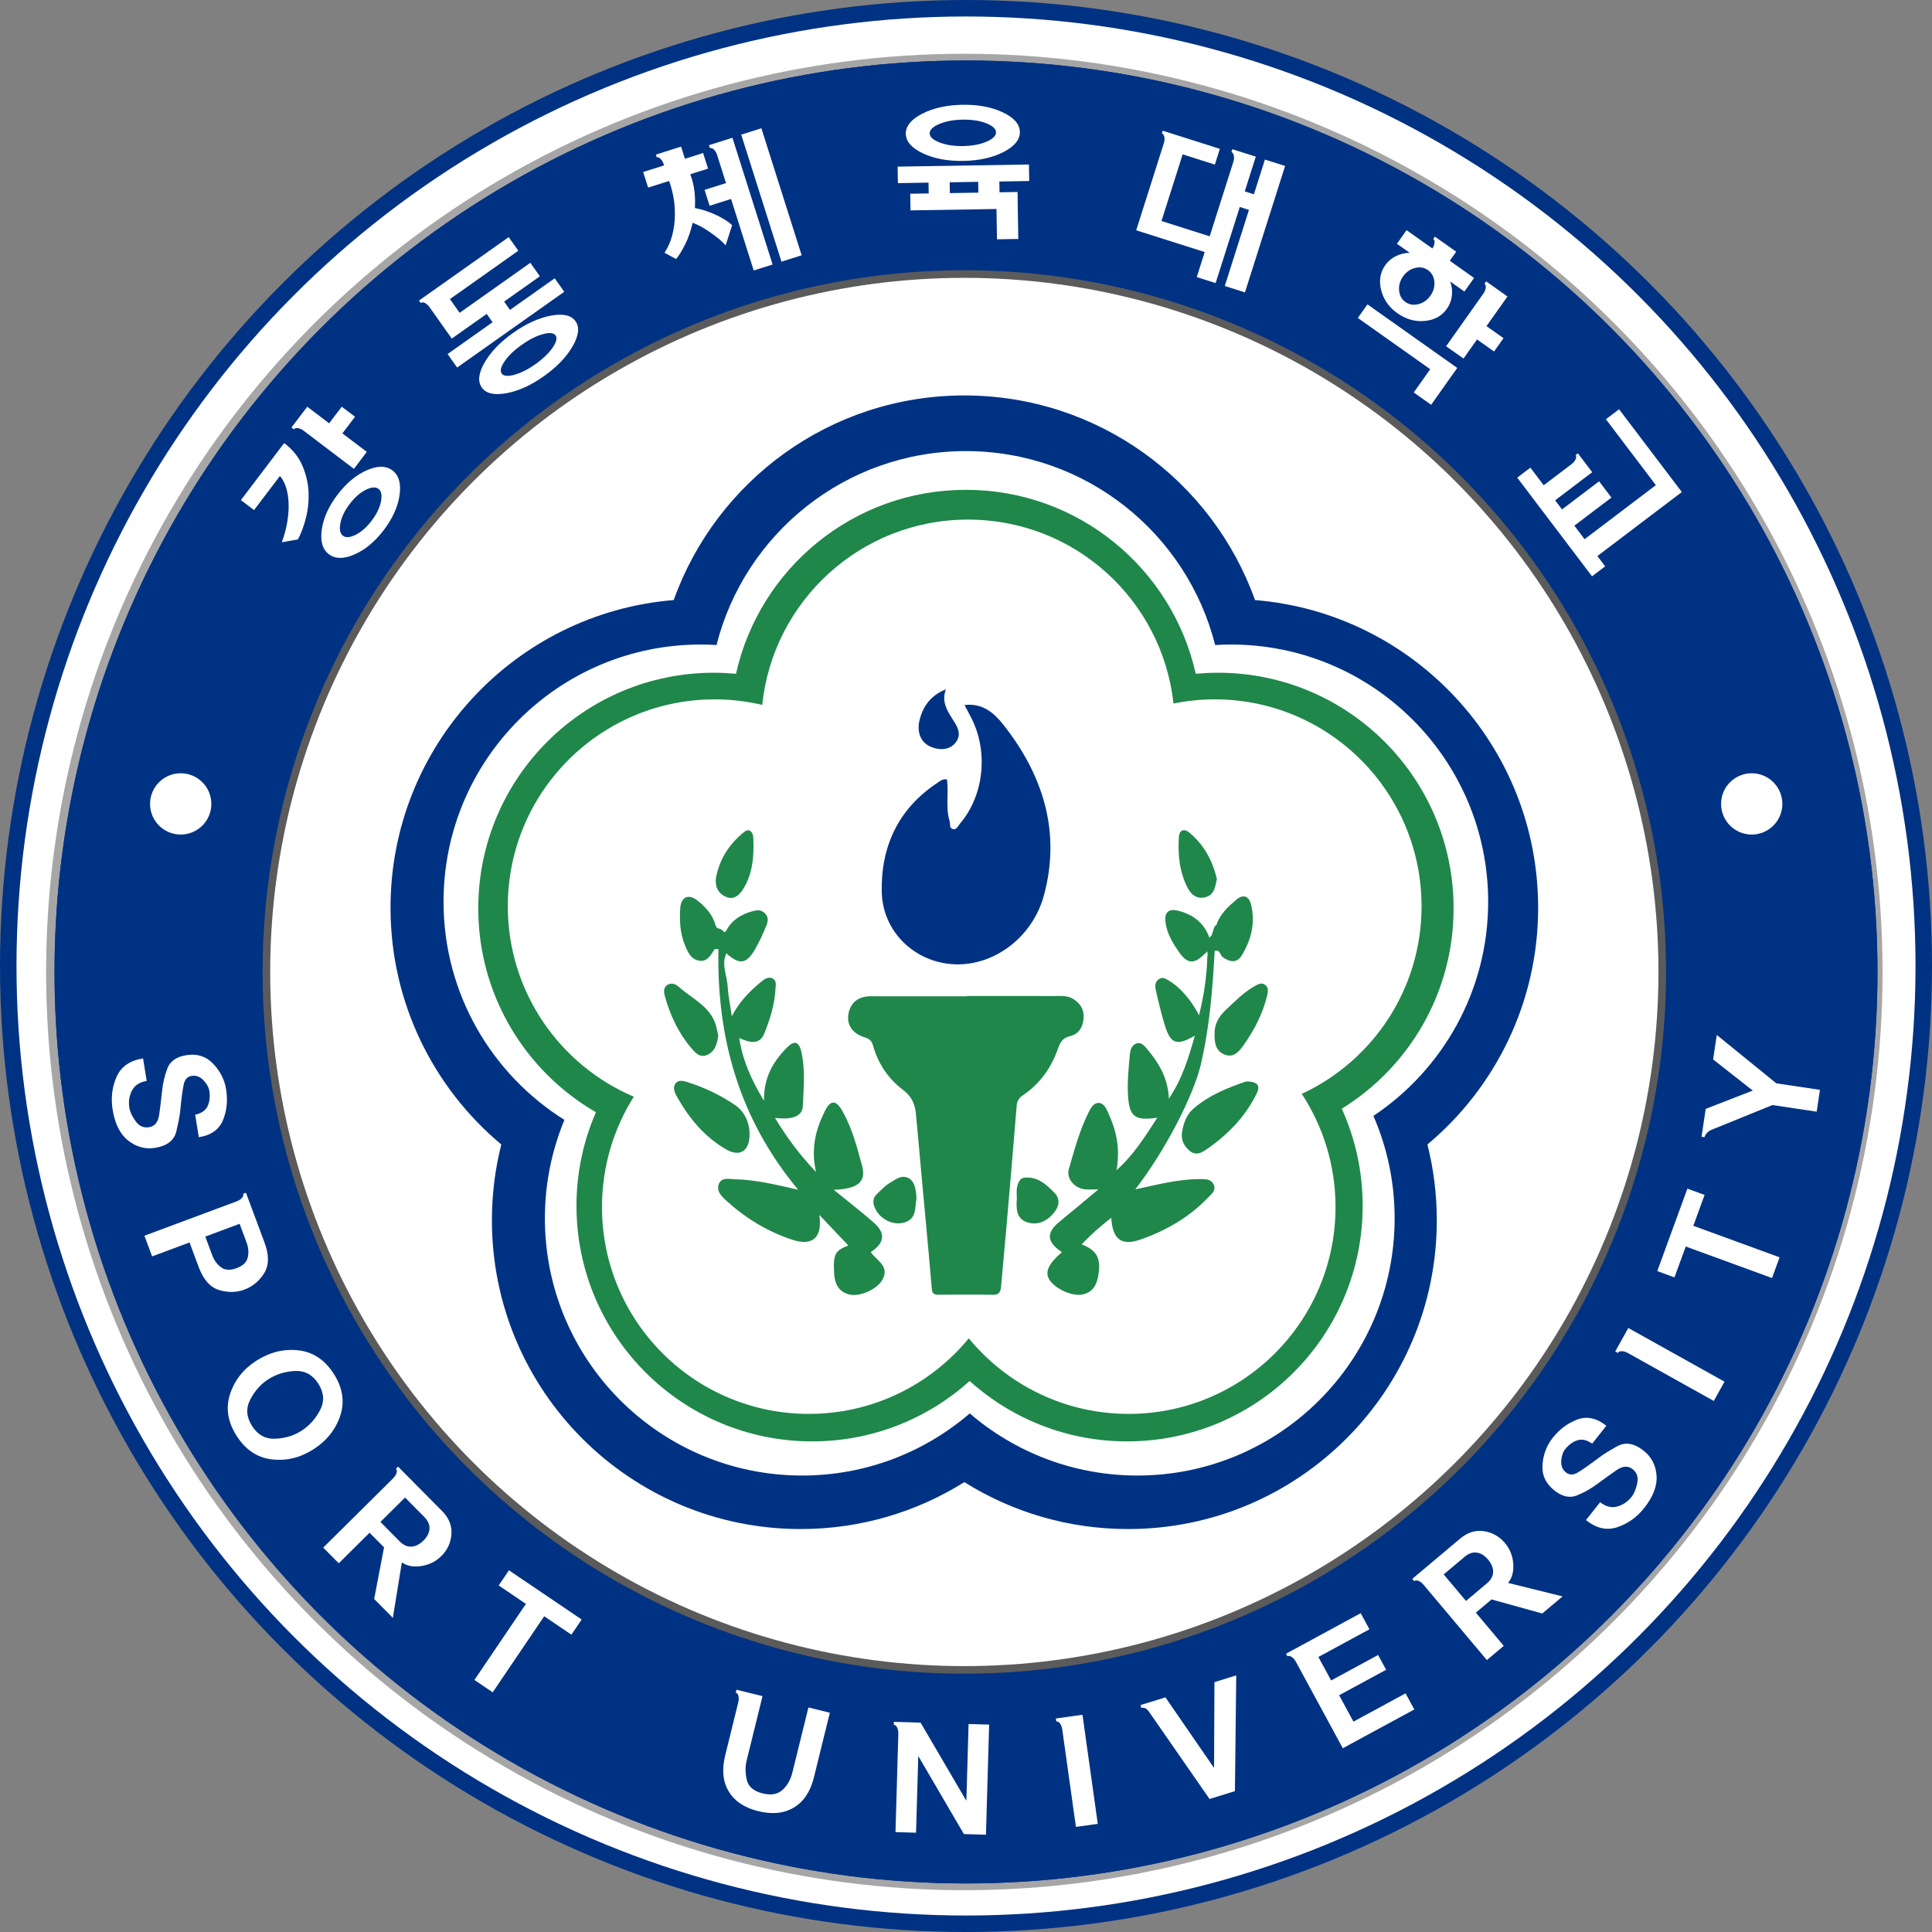 <?xml version="1.0" encoding="UTF-8"?><svg id="_이어_2" xmlns="http://www.w3.org/2000/svg" viewBox="0 0 514.917 514.917"><rect x="0" y="0" width="514.917" height="514.917" fill="#808080" stroke="none"/><g id="_이어_1-2"><circle cx="257.459" cy="257.459" r="257.459" style="fill:#003283;"/><circle cx="257.459" cy="257.459" r="253.064" style="fill:#fff;"/><circle cx="257.014" cy="259.051" r="244.725" style="fill:#a6a6a6;"/><circle cx="257.459" cy="259.051" r="242.926" style="fill:#003283;"/><circle cx="257.459" cy="259.051" r="242.926" style="fill:#003283;"/><circle cx="257.014" cy="259.051" r="187.026" style="fill:#5b5b5b;"/><circle cx="257.014" cy="259.051" r="185" style="fill:#fff;"/><g><path d="M409.947,241.932c0-43.156-33.193-78.549-75.459-82.003-11.378-31.804-41.785-54.535-77.47-54.535s-66.082,22.731-77.461,54.535c-42.266,3.454-75.476,38.847-75.476,82.003,0,25.339,11.485,48.017,29.525,63.1-1.639,6.455-2.502,13.24-2.502,20.202,0,45.444,36.835,82.288,82.288,82.288,16.027,0,30.985-4.576,43.628-12.509,12.643,7.932,27.584,12.509,43.637,12.509,45.435,0,82.28-36.843,82.28-82.288,0-6.961-.865-13.746-2.503-20.202,18.031-15.083,29.516-37.76,29.516-63.1h0Z" style="fill:#fff; fill-rule:evenodd;"/><path d="M409.947,241.932c0-43.156-33.193-78.549-75.459-82.003-11.378-31.804-41.785-54.535-77.47-54.535s-66.082,22.731-77.461,54.535c-42.266,3.454-75.476,38.847-75.476,82.003,0,25.339,11.485,48.017,29.525,63.1-1.639,6.455-2.502,13.24-2.502,20.202,0,45.444,36.835,82.288,82.288,82.288,16.027,0,30.985-4.576,43.628-12.509,12.643,7.932,27.584,12.509,43.637,12.509,45.435,0,82.28-36.843,82.28-82.288,0-6.961-.865-13.746-2.503-20.202,18.031-15.083,29.516-37.76,29.516-63.1h0Zm-43.903,55.479c3.642,8.369,5.654,17.584,5.654,27.288,0,37.876-30.691,68.559-68.558,68.559-17.06,0-32.685-6.242-44.679-16.552-12.002,10.31-27.61,16.552-44.678,16.552-37.876,0-68.558-30.682-68.558-68.559,0-9.285,1.861-18.136,5.2-26.229-19.339-12.137-32.214-33.621-32.214-58.133,0-37.867,30.682-68.558,68.55-68.558,1.425,0,2.813,.027,4.202,.143,7.514-29.712,34.421-51.694,66.456-51.694s58.933,21.982,66.447,51.694c1.389-.116,2.805-.143,4.203-.143,37.867,0,68.558,30.691,68.558,68.558,0,23.791-12.162,44.777-30.584,57.073h0Z" style="fill:#003283; fill-rule:evenodd;"/><path d="M387.411,242.093c0-34.698-28.099-62.797-62.797-62.797-1.977,0-3.979,.116-5.929,.276-6.26-28.073-31.323-49.023-61.265-49.023s-55.007,20.951-61.258,49.023c-1.941-.16-3.917-.276-5.894-.276-34.698,0-62.798,28.099-62.798,62.797,0,23.204,12.599,43.467,31.358,54.34-3.329,7.657-5.181,16.054-5.181,24.929,0,34.697,28.135,62.797,62.806,62.797,16.134,0,30.851-6.099,41.981-16.088,11.121,9.99,25.838,16.088,41.972,16.088,34.67,0,62.771-28.1,62.771-62.797,0-9.206-1.977-17.967-5.566-25.873,17.897-11.05,29.8-30.825,29.8-53.396h0Zm-40.457,49.442c5.681,8.681,8.992,19.036,8.992,30.166,0,30.451-24.681,55.131-55.122,55.131-17.193,0-32.508-7.844-42.622-20.139-10.115,12.295-25.447,20.139-42.613,20.139-30.468,0-55.149-24.68-55.149-55.131,0-10.801,3.116-20.897,8.485-29.409-19.731-8.379-33.585-27.967-33.585-50.751,0-30.468,24.681-55.149,55.149-55.149,4.336,0,8.584,.525,12.661,1.478,2.867-27.744,26.319-49.389,54.829-49.389s51.747,21.449,54.784,49.023c3.562-.721,7.229-1.113,10.987-1.113,30.441,0,55.123,24.681,55.123,55.149,0,22.144-13.052,41.234-31.918,49.994h0Z" style="fill:#1f874a; fill-rule:evenodd;"/></g><g><path d="M257.735,265.451c7.756,0,15.511-.014,23.267,.011,1.693,.005,3.488-.186,4.988,.749,1.824,1.136,2.974,2.734,2.816,5.082-.164,2.424-1.293,4.31-3.568,4.839-2.107,.489-2.688,1.728-3.312,3.482-1.786,5.022-4.751,9.224-9.247,12.253-.95,.64-1.604,1.437-1.709,2.756-.879,10.973-1.83,21.94-2.78,32.908-.441,5.09-.948,10.173-1.378,15.264-.119,1.411-.427,2.326-2.182,2.292-4.789-.091-9.58-.05-14.37-.017-1.173,.008-1.801-.166-1.922-1.618-.835-9.953-1.791-19.896-2.701-29.843-.507-5.539-.982-11.081-1.509-16.618-.249-2.616-1.081-4.742-3.43-6.494-3.985-2.972-6.691-7.063-8.043-11.908-.35-1.254-.955-1.721-2.22-2.117-2.851-.892-4.8-2.962-4.33-6.078,.475-3.144,2.616-4.877,5.972-4.869,8.552,.02,17.104,.007,25.657,.007v-.078Z" style="fill:#1f874a;"/><path d="M252.376,207.741c.531,3.657-.409,7.436,.706,11.063,.225,.732-.111,1.806,.759,2.12,1.099,.397,1.494-.809,2.013-1.416,6.446-7.536,7.635-19.339,2.919-28.362-.513-.982-1.035-1.96-1.707-3.231,4.858-.637,7.994,2.268,10.286,5.158,10.676,13.465,15.486,28.738,10.838,45.683-2.76,10.061-11.591,17.515-21.44,18.214-11.337,.805-21.529-7.602-21.748-19.357-.224-12.051,4.429-22.073,14.789-28.938,.698-.463,1.409-1.157,2.583-.934Z" style="fill:#003283;"/><path d="M322.321,249.904l.646-.642c2.047,1.066,1.486,2.608,.764,4.179-.539,10.192-1.358,20.333-3.702,30.324-1.864,7.946-9.177,22.503-17.454,33.226,5.735-1.215,11.289-2.719,17.078-2.73,1.516-.003,3.142-.107,3.845,1.509,.669,1.541-.678,2.528-1.588,3.474-5.056,5.26-11.25,8.798-18.059,11.156-5.01,1.736-7.353-.163-7.673-5.826-2.868,2.218-5.473,4.504-7.878,7.079,3.776,1.472,5.03,3.393,4.537,7.464-.337,2.78-1.23,5.384-4.565,5.916-2.934,.468-7.522-1.82-8.759-4.273-.987-1.956,.082-4.099,3.507-7.026-4.105-2.763-4.257-5.18-.58-8.174,3.242-2.639,6.432-5.341,10.301-8.562-1.669,0-2.604,.071-3.524-.013-2.799-.256-5.087-2.863-4.348-5.407,1.477-5.084,2.827-10.237,5.214-15.005,.59-1.178,1.287-2.687,2.829-2.607,1.338,.069,1.921,1.487,2.437,2.603,2.158,4.665,3.273,9.528,2.225,15.315,4.736-4.229,7.591-8.994,10.87-13.983-6.121,.871-7.49-.334-7.816-6.126-.199-3.541,.172-7.046,.484-10.56,.117-1.317,.444-2.602,1.727-3.093,1.267-.485,2.136,.571,2.859,1.431,3.099,3.69,5.583,7.678,5.838,13.26,3.584-5.32,5.23-10.877,6.915-16.788-4.902,2.827-6.49,2.227-8.054-2.922-.917-3.018-1.65-6.095-2.342-9.174-.245-1.087-.294-2.332,.926-3.04,1.067-.62,1.879,.095,2.748,.595,2.652,1.527,5.857,5.163,7.84,9.106,1.308-5.338,2.09-10.456,2.207-15.676,.342-1.061-.514-2.026-.257-3.083,.054-.731,.243-1.408,.802-1.929Z" style="fill:#1f874a;"/><path d="M197.016,276.666c.887,5.854,3.215,11.128,6.607,16.729-.118-6.196,2.456-10.531,6.197-14.275,1.753-1.755,3.074-1.685,3.725,1.095,1.136,4.852,.636,9.754,.419,14.608-.121,2.709-2.839,3.698-7.424,3.111,3.166,5.213,6.57,9.853,10.957,14.421-1.438-6.113-.122-11.311,2.336-16.213,1.556-3.104,3.004-2.989,4.703,.005,2.586,4.558,3.888,9.617,5.235,14.593,1.156,4.27-1.178,6.148-7.557,6.365,3.765,3.072,7.303,5.805,10.66,8.743,3.239,2.835,2.908,5.409-.792,7.855,1.481,2.269,5.137,3.689,3.099,7.363-1.428,2.574-6.08,4.66-8.903,3.922-2.805-.734-3.832-2.91-3.972-5.649-.26-5.092,.212-6.007,3.795-7.397-2.474-2.609-5.008-5.28-7.735-8.155,.867,5.983-1.717,8.42-7.156,6.646-6.635-2.164-12.525-5.782-17.702-10.487-1.278-1.162-2.636-2.579-1.915-4.407,.744-1.888,2.74-1.269,4.255-1.24,5.44,.104,10.706,1.377,16.871,2.792-15.75-18.955-21.74-40.551-21.236-64.11-.646,0-.979-.082-1.04,.012-.987,1.527-1.91,3.39-4.054,3.059-2.249-.348-3.086-2.27-3.885-4.261-1.27-3.166-1.416-6.418-1.21-9.705,.192-3.063,2.209-3.965,4.623-2.055,2.156,1.706,4.055,3.83,4.766,6.483,.327,1.221,1.122,.811,1.587,1.273,.719,2.041,1.901,3.985,1.322,6.298-1.405,2.99,.174,5.882,.349,8.813,.16,2.663,.724,5.302,1.11,7.952,.948,1.839,2.997,3.307,1.967,5.814Z" style="fill:#1f874a;"/><path d="M332.114,288.228c3.14,0,3.795,1.154,2.872,3.077-3.028,6.313-7.788,11.142-13.481,15.064-1.218,.839-2.753,1.727-4.39,.389-1.647-1.345-2.413-3.055-2.072-5.088,.398-2.368,1.196-4.625,3.117-6.272,4.309-3.695,9.475-5.622,13.955-7.17Z" style="fill:#1f874a;"/><path d="M199.775,302.414c-.012,4.377-2.602,6.063-6.353,3.869-5.805-3.395-9.928-8.446-13.148-14.266-.562-1.016-.947-2.259-.257-3.226,.758-1.062,2.192-.722,3.177-.404,4.5,1.452,8.81,3.445,12.683,6.12,2.591,1.789,3.908,4.629,3.898,7.908Z" style="fill:#1f874a;"/><path d="M323.712,275.675c-.118-2.557,1.066-4.75,3.092-6.624,2.416-2.235,4.698-4.611,7.615-6.245,.941-.527,1.878-1.033,2.813-.291,.906,.719,.743,1.723,.486,2.805-1.166,4.916-3.469,9.286-6.36,13.355-1.11,1.562-2.525,3.214-4.75,2.473-2.395-.798-2.965-2.905-2.896-5.474Z" style="fill:#1f874a;"/><path d="M191.428,275.89c-.252,2.283-.849,4.42-3.099,5.321-1.957,.784-3.189-.831-4.256-2.093-3.32-3.926-5.43-8.517-6.818-13.423-.283-.999-.579-2.381,.545-3.149,1.054-.721,2.217-.339,3.116,.464,3.791,3.385,9.032,5.477,10.138,11.274,.106,.554,.255,1.1,.373,1.606Z" style="fill:#1f874a;"/><path d="M323.731,253.44c-.255-1.393-.509-2.786-.764-4.179,.043-.187,.088-.373,.137-.558,.367-.751,.311-1.714,1.125-2.241,.917-2.826,3.03-4.757,5.168-6.596,1.8-1.548,3.422-1.265,4.034,1.225,1.197,4.878,.045,9.426-2.509,13.588-1.281,2.087-3.185,1.742-5.006,.449-.753-.534-.693-2.121-2.186-1.687Z" style="fill:#1f874a;"/><path d="M197.016,276.666c.02-2.166-2.599-3.441-1.967-5.814,1.885-3.681,4.652-6.625,7.828-9.196,.841-.681,1.89-1.474,3.062-.87,1.107,.571,.798,1.78,.746,2.756-.216,4.092-1.417,7.983-2.911,11.734-1.416,3.557-4.183,2.444-6.758,1.39Z" style="fill:#1f874a;"/><path d="M324.322,234.313c-.465,1.98-.586,4.172-3.081,4.812-2.288,.587-3.822-.745-4.719-2.495-2.177-4.246-2.634-8.889-2.323-13.579,.127-1.918,1.442-2.284,2.844-1.104,3.86,3.248,6.16,7.455,7.279,12.365Z" style="fill:#1f874a;"/><path d="M190.782,234.176c.892-5.062,3.496-9.155,7.471-12.378,1.702-1.38,2.464,.366,2.511,1.397,.218,4.736-.07,9.478-2.633,13.657-.919,1.498-2.361,3.049-4.453,2.252-2.102-.801-3.095-2.545-2.897-4.928Z" style="fill:#1f874a;"/><path d="M193.59,254.087c-1.604-1.856-1.453-4.079-1.322-6.298,.453-.105,.65,1.425,1.4,.051,1.474-2.697,3.936-4.183,6.906-4.987,1.195-.323,2.154-.436,3.138,.406,1.167,.998,1.03,2.253,.556,3.405-.847,2.061-1.773,4.106-2.862,6.048-2.393,4.268-4.272,4.559-7.816,1.375Z" style="fill:#1f874a;"/><path d="M252.103,183.729c-1.122,2.945,.062,5.237,1.455,7.436,1.353,2.134,3.045,4.331,1.113,6.768-1.697,2.139-4.477,2.01-6.601,1.1-2.802-1.2-3.69-4.028-3.035-6.896,.884-3.868,3.091-6.88,7.067-8.407Z" style="fill:#003283;"/><path d="M322.321,249.904c.014,.685,.029,1.37,.043,2.055-.529,.663-.372,1.706-1.216,2.194-2.784,2.814-4.619,2.843-6.801-.246-1.735-2.456-3.349-5.058-3.72-8.166-.307-2.573,.809-3.629,3.286-3.033,4.011,.964,6.977,3.2,8.409,7.196Z" style="fill:#1f874a;"/><path d="M244.244,319.64c-.465,2.049,.207,5.234-3.309,6.213-2.841,.791-6.136-.827-7.521-3.432-.824-1.55-1.026-3.016,.42-4.32,1.096-.988,2.1-2.157,3.36-2.866,1.497-.843,3.013-2.251,5-1.225,1.328,.686,2.05,2.581,2.051,5.629Z" style="fill:#1f874a;"/><path d="M271.014,319.399c0-.925-.151-1.973,.04-2.956,.214-1.101,.745-2.44,1.918-2.566,3.49-.373,5.923,1.785,8.103,4.077,1.555,1.635,1.228,3.526-.129,5.215-1.96,2.439-4.6,3.593-7.504,2.47-2.625-1.014-2.62-3.697-2.428-6.242Z" style="fill:#1f874a;"/></g><g><path d="M75.739,118.087c2.252,1.709,3.868,3.714,4.85,6.016,.982,2.302,1.529,4.634,1.644,6.998,.104,2.422-.134,4.753-.712,6.992-.578,2.24-1.285,4.13-2.12,5.672l-4.292,.759c.705-1.942,1.195-3.779,1.472-5.512,.276-1.731,.39-3.336,.339-4.814-.06-1.685-.299-3.156-.719-4.412-.419-1.255-.952-2.229-1.599-2.921l-6.892,9.081-3.505-2.66,11.535-15.198Zm15.519-2.583l6.5,4.933-3.434,4.524-13.382-10.157c-.488-.371-.991-.602-1.508-.693-.517-.091-.888,.013-1.114,.31l-.637-.483,4.208-5.544,5.831,4.425,3.361-4.429,3.537,2.684-3.361,4.429Zm6.5,9.829c2.863-1.258,5.145-1.242,6.844,.047s2.328,3.483,1.886,6.579-1.84,6.195-4.193,9.296c-2.338,3.08-4.938,5.25-7.801,6.507-2.864,1.259-5.145,1.243-6.844-.047-1.699-1.29-2.329-3.482-1.887-6.579s1.832-6.184,4.169-9.264c2.354-3.101,4.962-5.281,7.826-6.54Zm3.78,8.318c.324-1.662,.104-2.783-.661-3.364s-1.904-.491-3.417,.269-2.94,2.021-4.278,3.783c-1.322,1.742-2.141,3.439-2.458,5.09-.316,1.652-.092,2.768,.673,3.348,.765,.581,1.9,.497,3.406-.252,1.505-.749,2.919-1.994,4.241-3.736,1.338-1.763,2.169-3.476,2.494-5.138Z" style="fill:#fff;"/><path d="M120.406,90.242l-5.89-8.328c-.308-.435-.689-.802-1.146-1.1-.456-.298-.869-.316-1.239-.055l-.462-.653,23.906-16.906,2.563,3.625-18.223,12.888,2.586,3.658,18.844-13.326,2.541,3.592-9.537,6.744,1.571,2.221,11.92-8.43,2.541,3.592-28.543,20.186-2.541-3.592,11.985-8.476-1.57-2.221-9.308,6.583Zm26.417-6.116c3.243-.611,5.434-.111,6.573,1.5,1.124,1.589,.861,3.816-.787,6.68-1.649,2.864-4.204,5.521-7.666,7.969-3.44,2.433-6.775,3.941-10.002,4.526-3.229,.584-5.405,.082-6.529-1.507-1.139-1.611-.892-3.835,.743-6.674,1.634-2.837,4.171-5.473,7.612-7.906,3.462-2.448,6.814-3.978,10.056-4.588Zm.441,8.556c1.031-1.497,1.301-2.594,.809-3.291-.493-.697-1.617-.808-3.372-.334-1.755,.474-3.645,1.426-5.67,2.858-1.981,1.401-3.488,2.851-4.52,4.347-1.032,1.498-1.301,2.594-.808,3.291,.493,.696,1.616,.808,3.372,.334,1.755-.474,3.624-1.411,5.605-2.812,2.025-1.432,3.553-2.897,4.584-4.394Z" style="fill:#fff;"/><path d="M187.522,56.017c.806,.248,1.595,.53,2.366,.845,1.064,.446,2.063,.948,2.995,1.505,.932,.558,1.681,1.111,2.246,1.659l-1.737,5.376c-.539-.641-1.275-1.33-2.208-2.069-.934-.739-1.927-1.446-2.979-2.119-.568-.379-1.16-.723-1.775-1.032s-1.225-.577-1.829-.805c-.505,2.203-1.183,4.145-2.034,5.827-.852,1.683-1.642,2.961-2.372,3.836l-3.087-1.665c.94-1.445,1.63-3.02,2.068-4.726,.438-1.706,.667-3.457,.685-5.252,.04-1.551-.075-3.103-.342-4.654-.269-1.552-.662-3.056-1.18-4.515l-5.605,1.777-1.317-4.156,5.567-1.765-.193-.61c-.212-.492-.487-.895-.823-1.208-.337-.312-.646-.425-.925-.336l-.23-.724,6.711-2.127,1.027,3.241,4.843-1.535,1.317,4.156-4.728,1.499c.568,1.527,.938,3.046,1.109,4.558,.171,1.513,.208,2.997,.111,4.455,.74,.129,1.513,.318,2.319,.565Zm5.977-7.224l-2.381-7.512c-.186-.584-.459-1.05-.821-1.397-.362-.347-.729-.489-1.101-.428l-.242-.762,6.253-1.982,10.709,33.783-5.033,1.596-6.043-19.065-5.72,1.813-1.341-4.232,5.719-1.813Zm9.426-14.611l10.733,33.859-5.376,1.704-10.733-33.859,5.376-1.704Z" style="fill:#fff;"/><path d="M247.471,48.677l-8.159,.132-.071-4.399,34.995-.568,.071,4.4-7.959,.129,.047,2.879,4.799-.078,.203,12.518-5.679,.092-.131-8.079-22.917,.372-.072-4.439,4.919-.08-.047-2.879Zm19.819-18.724c2.983,1.419,4.492,3.155,4.525,5.208,.033,2.054-1.418,3.837-4.354,5.351-2.936,1.515-6.51,2.306-10.723,2.375-4.187,.068-7.778-.607-10.774-2.026-2.997-1.417-4.512-3.153-4.545-5.207-.033-2.053,1.424-3.836,4.374-5.352,2.949-1.514,6.517-2.306,10.703-2.374,4.212-.068,7.811,.607,10.794,2.025Zm-16.952,3.096c-1.722,.735-2.575,1.568-2.56,2.501,.015,.934,.895,1.74,2.64,2.417,1.745,.679,3.83,.998,6.256,.959,2.453-.04,4.534-.427,6.242-1.162,1.708-.734,2.555-1.568,2.54-2.501-.015-.933-.888-1.739-2.619-2.418-1.731-.678-3.824-.998-6.276-.958-2.427,.039-4.501,.427-6.222,1.161Zm10.418,18.293l-.047-2.88-7.599,.123,.046,2.88,7.599-.123Z" style="fill:#fff;"/><path d="M302.816,61.379l7.374-23.217c.186-.584,.229-1.138,.128-1.659-.101-.521-.315-.835-.646-.939l.23-.725,15.211,4.832-1.332,4.194-8.578-2.725-5.643,17.765,12.848,4.081,6.309-19.862c.186-.584,.222-1.14,.109-1.665-.113-.525-.322-.837-.627-.934l.242-.763,6.252,1.986-2.942,9.264,2.44,.775,2.942-9.264,5.375,1.707-10.704,33.701-5.375-1.708,6.441-20.282-2.439-.775-6.442,20.282-5.032-1.599,2.119-6.671-18.261-5.8Z" style="fill:#fff;"/><path d="M388.385,98.06l-6.957,9.827-4.636-3.282,4.392-6.203-19.294-13.66,2.566-3.624,23.929,16.943Zm-16.072-33.092l2.565-3.624,6.889,4.877,.115-.164c.264-.466,.414-.932,.45-1.396,.035-.465-.067-.783-.307-.952l-.032-.023,.438-.621,5.681,4.022-1.711,2.416,6.464,4.577-2.565,3.624-3.787-2.681c.445,1.263,.595,2.528,.448,3.797s-.59,2.425-1.329,3.47c-1.372,1.938-3.348,3.021-5.929,3.252-2.582,.23-5.004-.456-7.268-2.058-2.242-1.587-3.683-3.637-4.322-6.148-.64-2.512-.273-4.735,1.098-6.673,.74-1.044,1.684-1.847,2.831-2.406,1.147-.56,2.369-.854,3.665-.885l-3.395-2.404Zm4.818,6.45c-1.293,.327-2.355,1.077-3.188,2.252-.817,1.154-1.169,2.399-1.054,3.738,.113,1.338,.671,2.362,1.673,3.071,1.022,.724,2.184,.917,3.484,.581s2.359-1.082,3.177-2.236c.832-1.175,1.187-2.427,1.065-3.754-.122-1.328-.694-2.354-1.717-3.078-1.002-.709-2.149-.9-3.441-.574Zm24.642,7.596l-5.594,7.9,4.537,3.213-2.519,3.558-4.538-3.213-3.605,5.093-4.636-3.282,9.938-14.038c.354-.5,.563-1.014,.626-1.542s-.047-.892-.33-1.091l.439-.621,5.681,4.022Z" style="fill:#fff;"/><path d="M441.324,129.302l-13.315-17.563,3.507-2.658,16.723,22.058-22.504,17.061,2.078,2.741-3.507,2.658-19.937-26.297,3.507-2.658,3.552,4.686,7.428-5.63c.488-.371,.842-.798,1.061-1.282s.224-.864,.015-1.14l.605-.459,3.818,5.036-9.882,7.491,1.837,2.423,9.881-7.491,3.287,4.335-9.882,7.491,2.73,3.602,18.998-14.403Z" style="fill:#fff;"/></g><g><path d="M46.998,301.519c-.573,2.427-2.465,3.896-5.678,4.408-2.581,.411-4.958-.23-7.131-1.923-2.173-1.693-3.566-4.462-4.178-8.307-.495-3.107-.135-6.021,1.079-8.738s3.562-4.341,7.042-4.867l.956,6.004c-1.87,.298-3.173,1.146-3.908,2.546-.736,1.399-.971,2.93-.707,4.589,.172,1.079,.727,2.273,1.664,3.583,.938,1.309,2.13,1.848,3.579,1.617,1.527-.243,2.431-1.353,2.71-3.328,.279-1.975,.53-4.047,.752-6.215,.222-2.169,.699-4.217,1.432-6.142,.732-1.927,2.416-3.099,5.05-3.519,2.896-.461,5.287,.306,7.171,2.301,1.883,1.995,3.029,4.271,3.436,6.825,.47,2.949,.189,5.681-.842,8.194-1.031,2.514-3.18,4.03-6.445,4.55l-.956-6.004c1.695-.379,2.806-1.156,3.334-2.334,.528-1.178,.675-2.504,.44-3.979-.155-.975-.687-1.936-1.594-2.885-.907-.949-1.953-1.33-3.138-1.141-1.08,.172-1.77,.882-2.07,2.132-.301,1.249-.631,3.712-.991,7.388-.1,1.068-.437,2.816-1.008,5.243Z" style="fill:#fff;"/><path d="M70.408,339.329c-1.311,2.096-3.053,3.55-5.227,4.359-2.174,.811-4.442,.852-6.805,.125-2.363-.728-4.168-2.766-5.417-6.113l-2.444-6.56-9.97,3.716-2.054-5.51,24.588-9.164c.575-.214,1.039-.515,1.392-.903,.354-.388,.465-.757,.335-1.106l.75-.279,4.945,13.269c1.248,3.348,1.217,6.07-.094,8.167Zm-11.49-1.565c1.061,.785,2.441,.861,4.141,.228,1.699-.633,2.692-1.594,2.981-2.882,.288-1.289,.176-2.62-.336-3.994l-1.844-4.948-9.146,3.409,1.844,4.947c.512,1.374,1.299,2.454,2.36,3.24Z" style="fill:#fff;"/><path d="M90.674,377.334c-1.238,3.713-3.646,6.71-7.221,8.988-3.464,2.206-7.135,3.082-11.012,2.629-3.878-.455-7.007-2.548-9.385-6.281s-2.954-7.454-1.727-11.16c1.227-3.706,3.572-6.663,7.036-8.87,3.576-2.278,7.308-3.193,11.198-2.747,3.889,.446,7.023,2.537,9.402,6.271,2.378,3.732,2.948,7.457,1.71,11.171Zm-17.304,6.115c2.613-.115,4.921-.811,6.923-2.086,2.114-1.347,3.781-3.185,5.002-5.512,1.22-2.327,1.071-4.683-.447-7.066-1.519-2.384-3.591-3.515-6.216-3.392-2.625,.123-4.995,.858-7.109,2.205-2.002,1.276-3.607,3.073-4.816,5.394-1.21,2.319-1.055,4.672,.464,7.056s3.585,3.518,6.199,3.401Z" style="fill:#fff;"/><path d="M104.778,393.994c.436-.432,.734-.897,.897-1.396,.162-.499,.112-.881-.15-1.146l.568-.562,11.744,11.845c1.802,1.817,2.627,3.862,2.477,6.134-.151,2.271-1.05,4.225-2.698,5.857-1.458,1.446-3.23,2.33-5.315,2.65-2.085,.321-3.805,.007-5.158-.941l-.057,.057-2.382,14.697-4.984-5.027,2.633-13.764-3.858-3.892-8.209,8.14-4.14-4.176,18.634-18.475Zm4.9,18.208c1.113-.071,2.181-.613,3.203-1.627,.985-.977,1.512-2.016,1.583-3.119,.07-1.103-.392-2.156-1.387-3.159l-5.125-5.17-6.562,6.506,5.125,5.17c.995,1.003,2.049,1.47,3.162,1.399Z" style="fill:#fff;"/><path d="M145.037,430.765l-13.723,20.271-4.869-3.296,13.723-20.272-7.254-4.91,2.735-4.041,19.377,13.117-2.735,4.041-7.254-4.91Z" style="fill:#fff;"/><path d="M216.921,473.722c-.925,3.755-2.695,6.422-5.309,8.002-2.614,1.58-5.773,1.914-9.475,1.001-3.729-.919-6.37-2.682-7.924-5.29-1.555-2.607-1.869-5.788-.943-9.543l3.504-14.215c.147-.595,.16-1.148,.038-1.659-.121-.51-.363-.811-.726-.899l.191-.776,6.952,1.713-4.251,17.244c-.37,1.502-.356,3.174,.041,5.016,.397,1.842,1.825,3.066,4.286,3.673,2.175,.536,3.91,.236,5.207-.9,1.296-1.136,2.196-2.727,2.701-4.772l4.25-17.244,5.709,1.408-4.251,17.243Z" style="fill:#fff;"/><path d="M256.899,488.819l-12.088-20.678-.08-.002-.587,20.312-5.478-.158,.758-26.229c.018-.613-.086-1.156-.313-1.63-.226-.473-.526-.715-.899-.726l.023-.8,7.117,.205,12.126,20.72,.08,.002,.588-20.352,5.478,.158-.848,29.348-5.877-.17Z" style="fill:#fff;"/><path d="M286.756,486.908l-3.645-25.986c-.085-.607-.279-1.125-.581-1.554-.303-.429-.639-.617-1.009-.565l-.11-.793,7.09-.994,4.078,29.075-5.823,.817Z" style="fill:#fff;"/><path d="M306.228,456.211c-.353-.504-.708-.819-1.068-.945-.36-.125-.681-.145-.96-.058l-.237-.765,6.647-2.062,12.883,18.701,.076-.023,.105-22.733,5.807-1.803-.35,30.851-6.763,2.099-16.141-23.261Z" style="fill:#fff;"/><path d="M357.883,465.941l-12.512-23.064c-.293-.539-.655-.957-1.089-1.253-.434-.295-.814-.354-1.143-.177l-.382-.703,19.9-10.795,2.327,4.289-13.606,7.382,3.395,6.258,12.517-6.79,2.137,3.938-12.517,6.791,3.814,7.031,13.888-7.534,2.327,4.29-19.057,10.338Z" style="fill:#fff;"/><path d="M379.393,422.356c-.395-.469-.834-.805-1.317-1.008-.484-.202-.869-.184-1.155,.057l-.515-.612,12.767-10.735c1.959-1.648,4.064-2.303,6.316-1.967,2.251,.337,4.123,1.393,5.616,3.168,1.322,1.572,2.058,3.41,2.207,5.514,.149,2.104-.305,3.793-1.36,5.063l.052,.062,14.453,3.577-5.419,4.557-13.502-3.75-4.193,3.526,7.439,8.848-4.5,3.784-16.889-20.083Zm18.548-3.394c.021-1.114-.432-2.224-1.358-3.325-.893-1.062-1.886-1.672-2.979-1.833-1.093-.16-2.181,.214-3.262,1.123l-5.572,4.686,5.947,7.072,5.571-4.686c1.082-.91,1.633-1.922,1.653-3.037Z" style="fill:#fff;"/><path d="M431.009,385.465c2.175-1.22,4.537-.819,7.087,1.201,2.049,1.624,3.184,3.808,3.406,6.554,.223,2.745-.875,5.644-3.293,8.695-1.954,2.466-4.344,4.171-7.167,5.114-2.823,.944-5.606,.312-8.349-1.896l3.776-4.765c1.484,1.176,2.991,1.562,4.52,1.157s2.814-1.266,3.858-2.582c.679-.857,1.184-2.073,1.514-3.649s-.08-2.819-1.229-3.73c-1.212-.96-2.641-.875-4.284,.254-1.644,1.131-3.34,2.347-5.087,3.65-1.748,1.303-3.578,2.336-5.493,3.099-1.914,.763-3.916,.315-6.006-1.341-2.299-1.822-3.351-4.102-3.155-6.839,.196-2.736,1.097-5.119,2.704-7.146,1.854-2.34,4.057-3.98,6.605-4.922,2.549-.939,5.119-.383,7.71,1.671l-3.776,4.765c-1.425-.992-2.749-1.285-3.974-.878s-2.301,1.196-3.229,2.366c-.613,.773-.962,1.815-1.048,3.126-.085,1.31,.342,2.338,1.282,3.083,.857,.679,1.848,.707,2.971,.083,1.124-.623,3.161-2.045,6.112-4.267,.855-.649,2.37-1.584,4.544-2.804Z" style="fill:#fff;"/><path d="M456.755,373.381l-22.913-12.786c-.536-.299-1.065-.457-1.59-.475-.524-.019-.878,.136-1.06,.462l-.699-.39,3.489-6.253,25.638,14.308-2.865,5.134Z" style="fill:#fff;"/><path d="M451.304,326.7l22.994,8.399-2.018,5.522-22.994-8.398-3.006,8.228-4.584-1.674,8.029-21.979,4.583,1.674-3.005,8.229Z" style="fill:#fff;"/><path d="M456.159,301.11c-.487,.196-.901,.485-1.241,.865-.341,.381-.551,.754-.633,1.119l-.791-.119,1.113-7.437,12.54-4.878-10.568-8.296,.977-6.527,15.867,12.892,11.63,1.74-.87,5.815-11.789-1.765-16.234,6.59Z" style="fill:#fff;"/></g><circle cx="48.16" cy="214.258" r="8.167" style="fill:#fff;"/><circle cx="466.868" cy="214.258" r="8.167" style="fill:#fff;"/></g></svg>